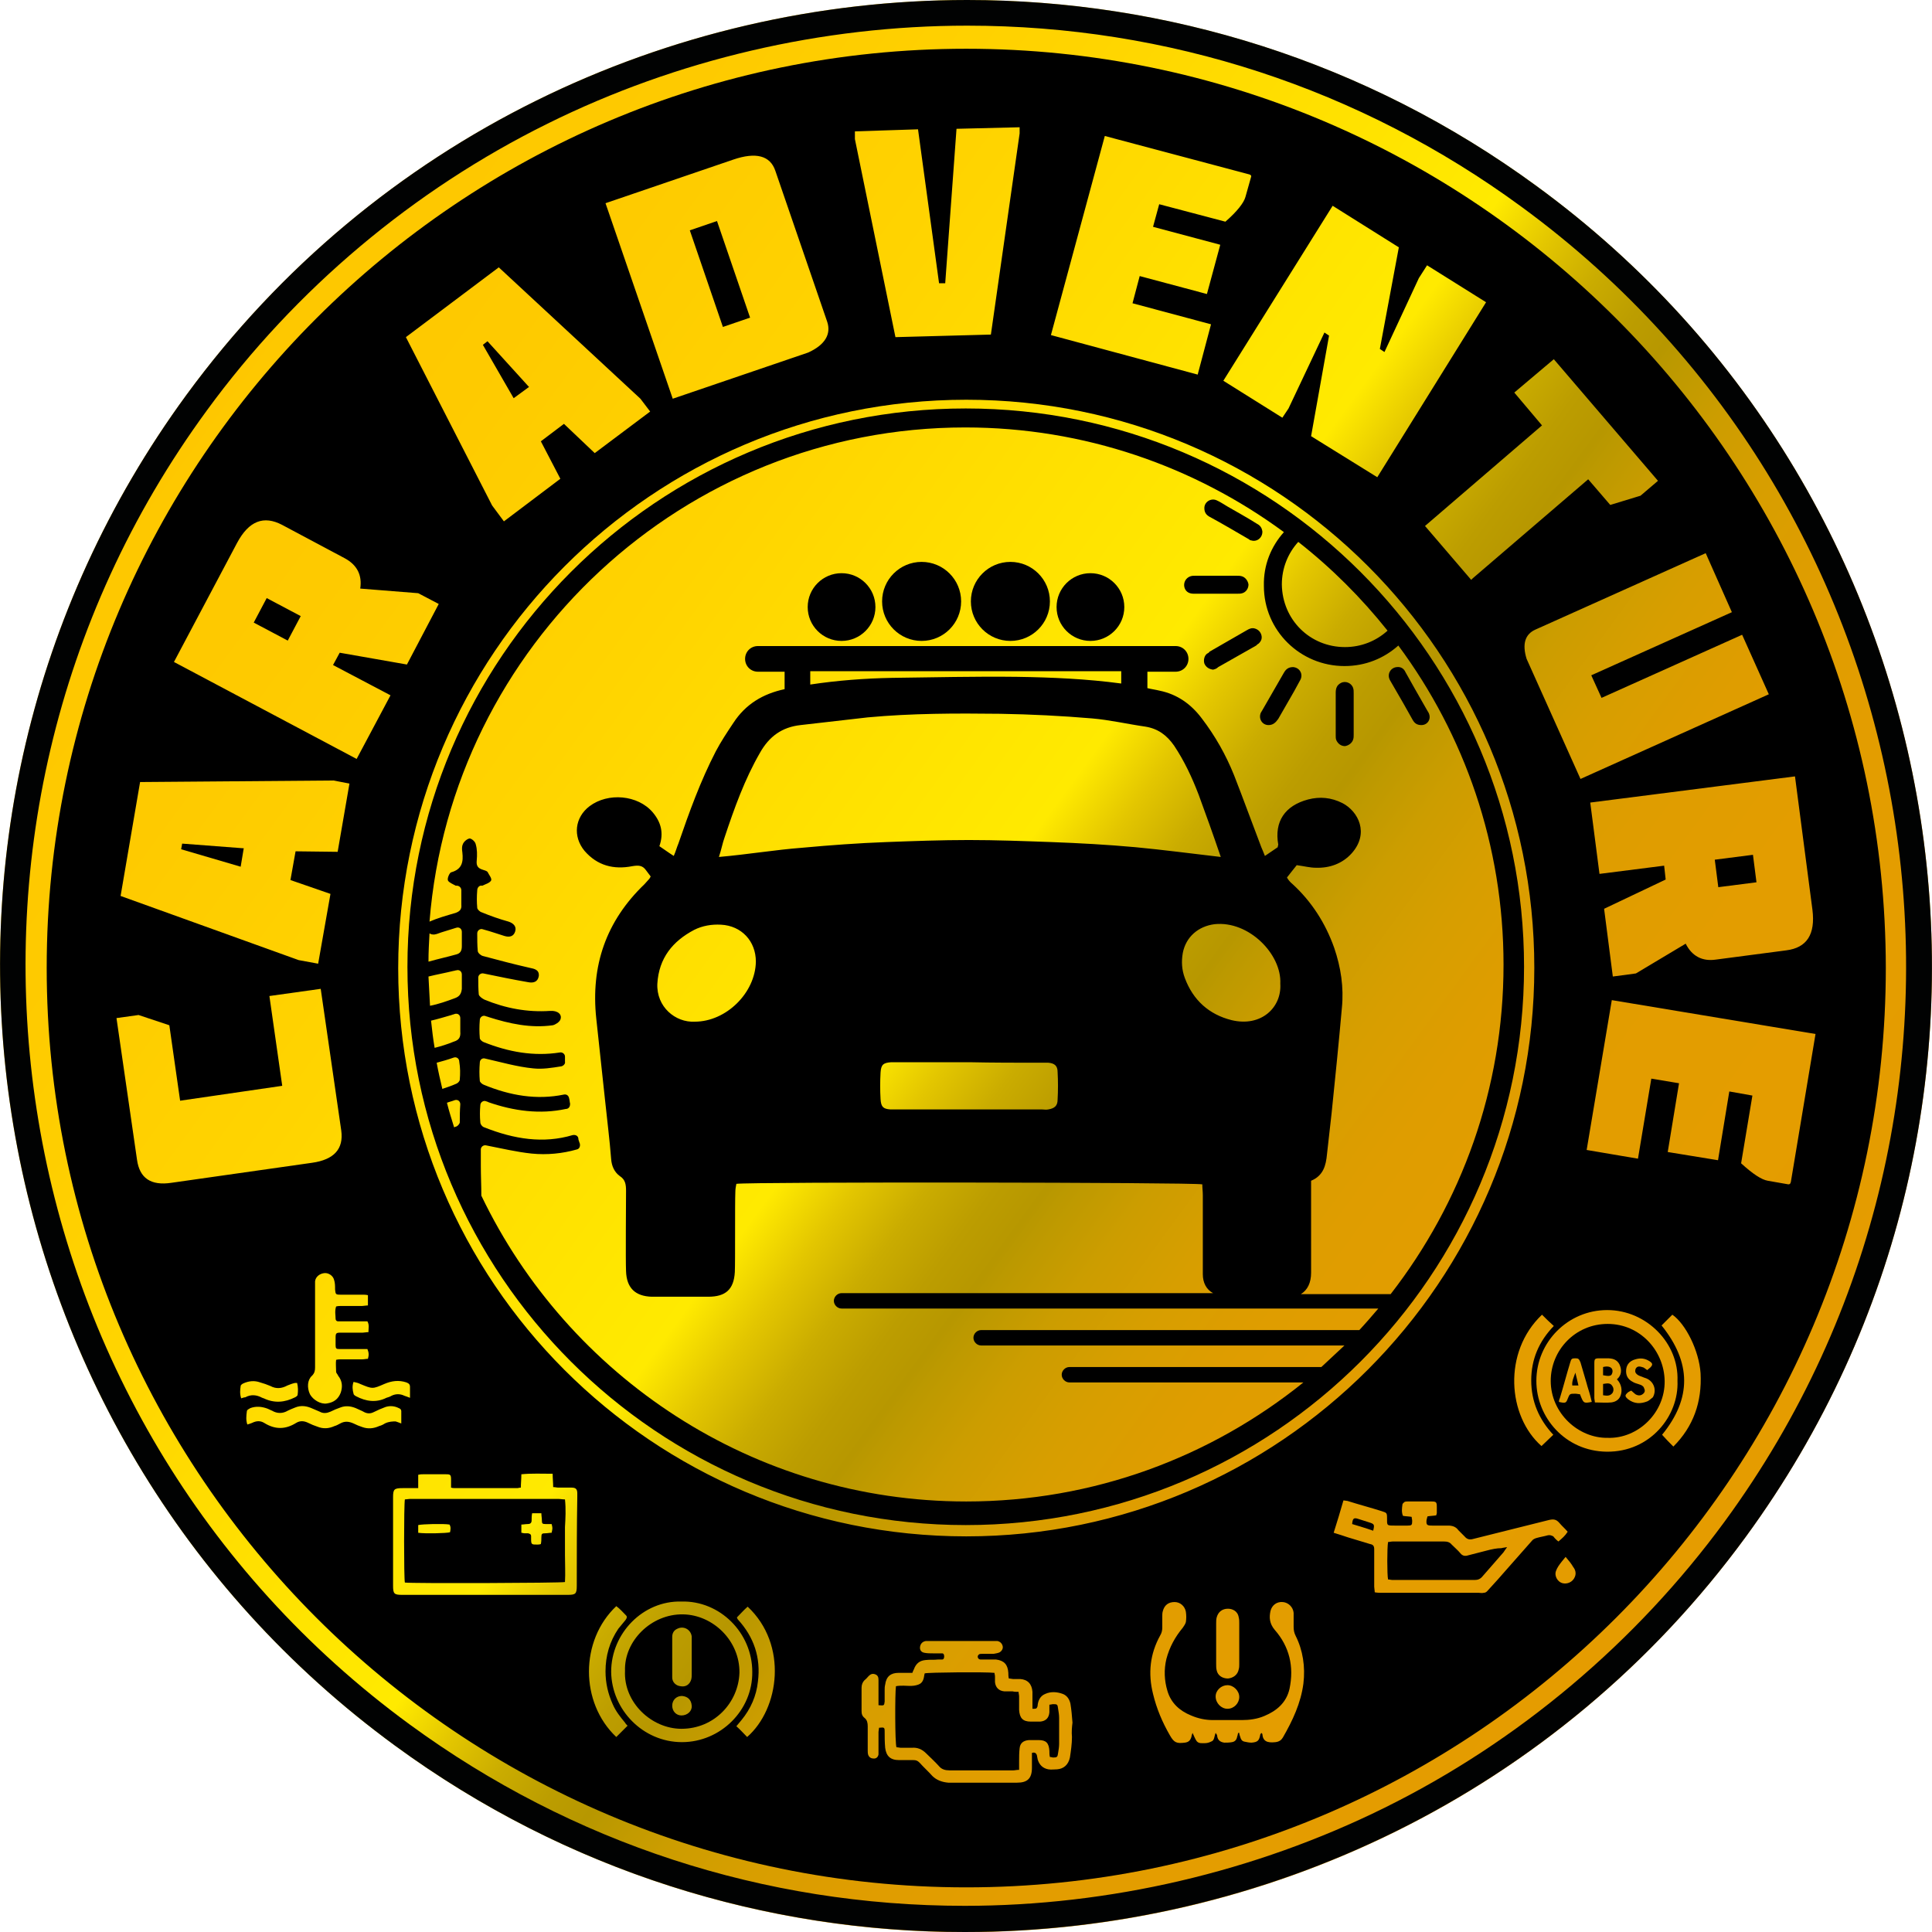 <?xml version="1.0" encoding="UTF-8"?> <svg xmlns="http://www.w3.org/2000/svg" xmlns:xlink="http://www.w3.org/1999/xlink" version="1.1" id="Vrstva_1" x="0px" y="0px" width="376.5px" height="376.5px" viewBox="0 0 376.5 376.5" xml:space="preserve"> <g> <g> <linearGradient id="SVGID_1_" gradientUnits="userSpaceOnUse" x1="36.309" y1="77.005" x2="340.222" y2="299.524"> <stop offset="0" style="stop-color:#FEC700"></stop> <stop offset="0.116" style="stop-color:#FECA00"></stop> <stop offset="0.263" style="stop-color:#FFD400"></stop> <stop offset="0.426" style="stop-color:#FFE400"></stop> <stop offset="0.488" style="stop-color:#FFEA00"></stop> <stop offset="0.521" style="stop-color:#E3C600"></stop> <stop offset="0.552" style="stop-color:#CAAC00"></stop> <stop offset="0.58" style="stop-color:#BC9D00"></stop> <stop offset="0.602" style="stop-color:#B79700"></stop> <stop offset="0.611" style="stop-color:#BC9900"></stop> <stop offset="0.645" style="stop-color:#CC9D00"></stop> <stop offset="0.685" style="stop-color:#D79E00"></stop> <stop offset="0.735" style="stop-color:#DF9D00"></stop> <stop offset="0.805" style="stop-color:#E39D00"></stop> <stop offset="1" style="stop-color:#E59C00"></stop> </linearGradient> <path fill="url(#SVGID_1_)" d="M77,340.2C-6.8,278.9-25,160.8,36.3,77C97.7-6.8,215.7-25,299.5,36.3s102,179.4,40.7,263.2 C278.9,383.3,160.8,401.6,77,340.2z"></path> <path fill="#010202" d="M188.5,5c39.1,0,76.5,12.2,108,35.3c81.6,59.7,99.3,174.7,39.6,256.2c-17.3,23.6-40.2,42.9-66.3,55.8 c-25.3,12.5-53.6,19.1-81.8,19.1c-39.1,0-76.5-12.2-108.1-35.3C-1.6,276.5-19.4,161.5,40.3,80C57.6,56.3,80.6,37,106.7,24.1 C131.9,11.6,160.2,5,188.5,5L188.5,5 M188.5,0c-58,0-115.4,26.7-152.2,77C-25,160.8-6.8,278.9,77,340.2 c33.5,24.5,72.4,36.3,111,36.3c58,0,115.4-26.7,152.2-77c61.3-83.8,43.1-201.9-40.7-263.2C266.1,11.8,227.1,0,188.5,0L188.5,0z"></path> </g> </g> <g> <g> <path d="M205.2,332.1c-0.2,0-0.4,0.1-0.7,0.1c0,0.5,0,1,0,1.5c-0.1,1.1-0.7,1.7-1.8,1.8c-0.6,0-1.2,0-1.8,0 c-1.6,0-2.2-0.7-2.3-2.3c0-0.9,0-1.7,0-2.6c0-0.3-0.1-0.6-0.1-0.9c-0.4,0-0.8,0-1.2-0.1c-0.5,0-1.1,0-1.6,0 c-1.1-0.1-1.7-0.8-1.8-1.8c0-0.4,0-0.7,0-1.1c0-0.3-0.1-0.5-0.1-0.7c-1.6-0.2-12.9-0.1-13.6,0.1c0,0.1-0.1,0.3-0.1,0.5 c-0.2,1.3-0.7,1.7-2,1.9c-0.7,0.1-1.3,0-2,0c-0.5,0-1,0-1.5,0.1c-0.2,1.3-0.2,11.1,0.1,11.9c0.3,0,0.6,0.1,0.9,0.1 c0.7,0,1.4,0,2.1,0c1.1-0.1,2,0.3,2.8,1.1c0.8,0.8,1.7,1.6,2.5,2.5c0.5,0.6,1.2,0.8,2,0.8c4.2,0,8.3,0,12.5,0 c0.3,0,0.6-0.1,1.1-0.1c0-0.6,0-1.1,0-1.6c0-0.9,0-1.7,0.1-2.6c0.1-1,0.7-1.5,1.8-1.6c0.6,0,1.3,0,1.9,0c1.5,0,2,0.6,2.1,2.1 c0,0.4,0,0.8,0.1,1.2c0.3,0,0.5,0.1,0.6,0.1c0.8,0,0.9-0.1,1-0.9c0.1-0.6,0.2-1.2,0.2-1.8c0-1.7,0-3.3,0-5c0-0.6-0.1-1.2-0.2-1.8 C206.1,332.1,206,332.1,205.2,332.1z"></path> <path d="M133.1,314.6c-6.2-0.1-11.5,5.2-11.3,11c-0.3,6.2,5.2,11.3,11,11.3c6.4,0,11.1-5.1,11.3-10.9 C144.2,319.8,139,314.7,133.1,314.6z M132.8,334.3c-1,0-1.8-0.8-1.8-1.9c0-1.1,0.8-1.9,1.9-1.9c1.1,0.1,1.8,0.7,1.9,1.9 C134.9,333.4,134,334.3,132.8,334.3z M134.8,319.5c0,2.2,0,4.5,0,6.7c0,0.4,0,0.7-0.1,1.1c-0.3,1-1.1,1.5-2.1,1.3 c-0.9-0.1-1.6-0.8-1.6-1.7c0-1.3,0-2.7,0-4c0,0,0,0,0,0c0-1.3,0-2.6,0-3.9c0-0.7,0.3-1.3,1-1.6c1.2-0.6,2.6,0.1,2.8,1.5 C134.8,319.1,134.8,319.3,134.8,319.5z"></path> <rect x="334.5" y="166.9" transform="matrix(0.992 -0.127 0.127 0.992 -18.851 44.45)" width="7.5" height="5.4"></rect> <path d="M110.1,292.2c-0.5,0-0.9-0.1-1.4-0.1c-6.2,0-12.4,0-18.6,0c-3.4,0-6.7,0-10.1,0c-0.4,0-0.8,0.1-1.1,0.1 c-0.2,1.1-0.2,15.4,0,16.2c1.3,0.2,30.4,0.1,31.2-0.1c0.1-1.7,0-3.5,0-5.3c0-1.8,0-3.6,0-5.4C110.2,295.9,110.3,294.1,110.1,292.2 z M87.7,298.6c-0.7,0.2-4.9,0.3-6.2,0.1c0-0.5,0-1,0-1.5c0.8-0.2,5-0.3,6.1-0.1C87.9,297.6,87.8,298.1,87.7,298.6z M107.5,298.7 c-0.4,0-0.8,0.1-1.2,0.1c-0.7,0-0.8,0.1-0.8,0.8c0,0.4,0,0.8-0.1,1.3c-0.3,0.1-0.5,0.1-0.7,0.1c-1.1,0-1.2,0-1.2-1.1 c0-0.2,0-0.3,0-0.5c0-0.4-0.2-0.5-0.6-0.6c-0.2,0-0.5,0-0.7,0c-0.2,0-0.4-0.1-0.6-0.1c0-0.5,0-1,0-1.6c0.4,0,0.8-0.1,1.3-0.1 c0.4,0,0.7-0.2,0.7-0.7c0-0.5,0-0.9,0.1-1.4c0.6,0,1.2,0,1.8,0c0,0.5,0.1,0.9,0.1,1.4c0,0.6,0.1,0.7,0.7,0.7c0.4,0,0.9,0,1.2,0 C107.7,297.8,107.7,297.8,107.5,298.7z"></path> <path d="M266.9,296.7c-0.7-0.2-1.5-0.5-2.2-0.7c-0.9-0.3-1.1-0.1-1.2,1c1.3,0.4,2.7,0.8,4.1,1.3 C267.9,297.1,267.8,297,266.9,296.7z"></path> <rect x="137.5" y="43.4" transform="matrix(0.946 -0.324 0.324 0.946 -9.709 48.381)" width="5.6" height="19.9"></rect> <path d="M289.6,302.2c-1.2,0.3-2.3,0.6-3.5,0.9c-0.6,0.2-1.1,0.1-1.5-0.4c-0.5-0.6-1.1-1.1-1.7-1.7c-0.4-0.5-0.9-0.6-1.5-0.6 c-3.3,0-6.7,0-10,0c-0.3,0-0.6,0.1-0.9,0.1c-0.2,1.1-0.2,6.4,0,7.3c0.3,0,0.6,0.1,0.8,0.1c5.4,0,10.7,0,16.1,0 c0.6,0,1.1-0.2,1.5-0.7c1.4-1.6,2.8-3.2,4.1-4.7c0.2-0.3,0.4-0.6,0.7-1c-0.5,0.1-0.8,0.1-1.1,0.2 C291.7,301.7,290.7,301.9,289.6,302.2z"></path> <rect x="51.3" y="116.9" transform="matrix(0.468 -0.884 0.884 0.468 -77.901 111.966)" width="5.4" height="7.5"></rect> <polygon points="103.1,75.4 102.9,75.2 95,66.5 94.1,67.2 100.1,77.6 "></polygon> <polygon points="35.5,164.4 35.3,165.5 46.9,168.9 47.5,165.3 47.3,165.3 "></polygon> <path d="M306.4,270c0.5,0,0.8,0,1.2,0c-0.2-0.9-0.4-1.7-0.6-2.5C306.7,268.4,306.3,269.1,306.4,270z"></path> <path d="M312.4,269.7c0,0.8,0,1.4,0,2.2c0.7,0.1,1.3,0.2,1.8-0.4c0.3-0.4,0.3-1,0-1.4C313.8,269.4,313.1,269.6,312.4,269.7z"></path> <path d="M314.1,267.8c0.2-0.4,0.2-0.8,0-1.1c-0.3-0.4-0.9-0.5-1.7-0.3c0,0.5,0,1.1,0,1.6C313.4,268.2,313.9,268.2,314.1,267.8z"></path> <path d="M313.3,258c-6.3,0-11.1,5.1-11.1,11.1c0,6.3,5.4,11.2,11.1,11.1c5.9,0.2,11.2-4.9,11.1-11.1 C324.3,263.2,319.6,258,313.3,258z M307.9,271.7c-0.3,0-0.6-0.1-0.9-0.1c-1.1,0-1.1,0-1.5,1c-0.3,0.8-0.4,0.9-1.7,0.6 c0-0.3,0.1-0.6,0.2-0.8c0.7-2.3,1.3-4.6,2-6.9c0.2-0.7,0.3-0.8,1-0.8c0.6,0,0.7,0.1,1,0.8c0.4,1.4,0.8,2.7,1.2,4.1 c0.2,0.8,0.5,1.6,0.7,2.4c0.1,0.4,0.2,0.8,0.3,1.2C308.6,273.5,308.6,273.5,307.9,271.7z M315.8,272c-0.3,0.8-1,1.2-1.8,1.3 c-1,0.1-2.1,0-3.2,0c0-0.3-0.1-0.6-0.1-0.9c0-2.2,0-4.5,0-6.7c0-0.9,0.1-1,1-1c0.5,0,1,0,1.5,0c1,0,1.9,0.2,2.4,1.2 c0.5,1.1,0.4,2.1-0.5,2.9C316,269.7,316.2,271,315.8,272z M321,273.1c-1.3,0.5-2.5,0.5-3.7-0.4c-0.7-0.6-0.7-0.8,0-1.4 c0.2-0.1,0.3-0.2,0.6-0.3c0.3,0.3,0.6,0.5,0.8,0.7c0.5,0.3,1,0.3,1.4,0c0.3-0.2,0.5-0.5,0.4-0.9c-0.1-0.3-0.2-0.6-0.4-0.7 c-0.2-0.2-0.6-0.3-0.9-0.4c-0.3-0.1-0.7-0.2-1-0.4c-1-0.5-1.4-1.3-1.3-2.4c0.1-1,0.7-1.7,1.8-2c1-0.3,1.9-0.2,2.8,0.4 c0.6,0.4,0.6,0.7,0.1,1.2c-0.2,0.2-0.4,0.3-0.6,0.5c-0.3-0.2-0.5-0.4-0.7-0.5c-0.3-0.1-0.6-0.2-0.9-0.2c-0.3,0-0.6,0.2-0.7,0.6 c-0.1,0.4,0,0.7,0.4,1c0.3,0.2,0.6,0.3,0.9,0.4c0.2,0.1,0.5,0.2,0.8,0.3c1.5,0.6,2.1,2.3,1.3,3.7C321.7,272.6,321.3,273,321,273.1 z"></path> <path d="M188.3,9.5C89.5,9.5,9.1,89.9,9.1,188.6c0,98.8,80.4,179.2,179.2,179.2s179.2-80.4,179.2-179.2 C367.4,89.9,287.1,9.5,188.3,9.5z M353.2,177.3c0.6,4.8-1.1,7.4-5.1,7.9l-13.7,1.8c-2.7,0.4-4.7-0.7-5.9-3.1l-9.7,5.8l-4.5,0.6 l-1.7-13.2l12-5.7l-0.3-2.7l-12.6,1.6l-1.8-13.9l39.9-5.1L353.2,177.3z M337.5,119.3l-27.4,12.3l2,4.4l27.4-12.3l5.2,11.6 l-36.7,16.5l-10.5-23.4c-0.9-2.9-0.3-4.8,1.7-5.7l33.2-14.9L337.5,119.3z M241.4,325.3c-0.2,1.1-1.1,1.7-2.1,1.8 c-1.1,0-2-0.6-2.2-1.6c-0.1-0.4-0.1-0.8-0.1-1.2c0-2.6,0-5.3,0-7.9c0-0.4,0-0.8,0.1-1.2c0.3-1.1,1.1-1.7,2.2-1.7 c0.8,0,1.9,0.4,2.1,1.7c0.1,0.4,0.1,0.7,0.1,1.1c0,1.3,0,2.7,0,4c0,1.3,0,2.7,0,4C241.5,324.6,241.5,325,241.4,325.3z M241.5,330.7c0,1.2-1,2.3-2.3,2.3c-1.2,0-2.3-1.1-2.3-2.4c0-1.2,1.1-2.2,2.3-2.2C240.4,328.4,241.5,329.5,241.5,330.7z M188.3,299.4c-61.2,0-110.7-49.6-110.7-110.7S127.1,77.9,188.3,77.9S299,127.5,299,188.6S249.4,299.4,188.3,299.4z M65.5,267.3 c0,0.3,0.3,0.5,0.4,0.8c0.8,1,0.9,2.1,0.5,3.3c-0.5,1.3-1.4,1.9-2.7,2.1c-1.2,0.2-2.7-0.7-3.3-1.8c-0.6-1.3-0.5-2.8,0.4-3.6 c0.5-0.5,0.6-1,0.6-1.6c0-5.2,0-10.5,0-15.7c0-0.4,0-0.7,0-1.1c0.1-0.9,0.9-1.5,1.8-1.6c0.8-0.1,1.7,0.5,1.9,1.3 c0.2,0.6,0.2,1.2,0.2,1.9c0.1,0.9,0.1,1,1,1c1.4,0,2.9,0,4.3,0c0.3,0,0.7,0,1.1,0.1c0,0.7,0,1.3,0,2c-0.4,0-0.8,0.1-1.1,0.1 c-1.3,0-2.7,0-4,0c-0.4,0-0.7,0-1.1,0.1c-0.3,0.9-0.1,1.7-0.1,2.4c0,0.3,0.2,0.5,0.5,0.5c0.2,0,0.5,0,0.7,0c1.3,0,2.6,0,3.9,0 c0.4,0,0.7,0,1.1,0c0.4,0.7,0.2,1.3,0.2,2.1c-0.4,0-0.8,0.1-1.1,0.1c-1.4,0-2.9,0-4.3,0c-0.9,0-1,0.1-1,1c0,0.5,0,0.9,0,1.4 c0,0.7,0.1,0.8,0.8,0.8c1.3,0,2.6,0,3.9,0c0.5,0,1,0,1.5,0c0.3,0.7,0.3,1.2,0.1,1.9c-0.4,0-0.7,0.1-1.1,0.1c-1.3,0-2.7,0-4,0 c-0.4,0-0.7,0-1.1,0.1C65.4,265.7,65.5,266.5,65.5,267.3z M68.9,269.3c0.5,0.1,0.9,0.2,1.3,0.4c2.4,1,2.4,1,4.7,0 c1.4-0.6,2.8-0.8,4.3-0.3c0.5,0.2,0.7,0.4,0.7,0.9c0,0.7,0,1.3,0,2.1c-0.5-0.2-0.8-0.3-1.1-0.4c-0.8-0.4-1.7-0.4-2.5,0 c-0.3,0.2-0.7,0.3-1,0.4c-2,1-4,0.7-5.9-0.3c-0.2-0.1-0.5-0.3-0.5-0.5C68.7,270.9,68.6,270.1,68.9,269.3z M300.5,256.2 c0.8,0.8,1.5,1.5,2.3,2.2c-2.9,3-4.4,6.5-4.4,10.6c0,4.1,1.5,7.6,4.3,10.6c-0.8,0.8-1.6,1.5-2.3,2.2 C293.8,276,292.8,263.5,300.5,256.2z M302.8,70l20.3,23.7l-3.4,2.9l-5.9,1.8l-4.3-5L287,112.7l-0.3,0.3l-9-10.5l22.8-19.6 l-5.4-6.4L302.8,70z M272.6,48.2L268.9,68l0.9,0.6l6.7-14.4l1.6-2.5l11.5,7.2L268.4,93l-12.9-8l3.5-19.6l-0.9-0.6l-7,14.8 l-1.2,1.8l-11.5-7.2l21.3-34.1L272.6,48.2z M215.3,26.5l28.2,7.5c0.3,0.1,0.4,0.3,0.3,0.5l-1.1,3.9c-0.3,1.1-1.6,2.8-3.9,4.8 l-12.9-3.4l-1.2,4.4l13.1,3.5l-2.6,9.6l-13.1-3.5l-1.4,5.3l15.3,4.1l-2.6,9.8l-28.6-7.7L215.3,26.5z M178.9,25.2l4.1,30l1.2,0 l2.2-30.1l12.3-0.3l0,1.2l-5.6,39.2l-18.6,0.5l-7.9-38.6l0-1.5L178.9,25.2z M142.9,31.1c4.4-1.5,7.2-0.8,8.2,2.2l10.1,29.4 c0.8,2.4-0.4,4.5-3.7,6l-26.4,9L118,39.6L142.9,31.1z M97.2,52.1l27.6,25.6l1.9,2.5l-10.8,8.1l-6-5.7l-4.5,3.4l3.8,7.3l-11,8.3 l-2.3-3.1L79.1,65.7L97.2,52.1z M46.2,105.8c2.3-4.3,5.2-5.4,8.8-3.5l12.2,6.5c2.4,1.3,3.4,3.3,3,5.9l11.3,0.9l4,2.1l-6.2,11.8 l-13.1-2.3l-1.3,2.4l11.2,5.9l-6.6,12.4L33.9,129L46.2,105.8z M27.3,152.4l37.7-0.3l3.1,0.6L65.8,166l-8.2-0.1l-1,5.6l7.8,2.7 L62,187.8l-3.8-0.7l-34.7-12.5L27.3,152.4z M26.7,226l-4-27.6l4.3-0.6l6,2l2.1,14.7l19.9-2.9l-2.5-17.5l10-1.4l4,27.6 c0.5,3.6-1.4,5.7-5.7,6.3l-27.4,3.9C29.4,231.1,27.2,229.6,26.7,226z M47,272.5c-0.3-0.9-0.2-1.7-0.1-2.4c0-0.2,0.3-0.4,0.5-0.5 c1.1-0.5,2.2-0.6,3.3-0.2c0.7,0.2,1.3,0.4,2,0.7c1.1,0.6,2.2,0.5,3.3-0.1c0.5-0.2,1-0.4,1.5-0.5c0.1,0,0.3,0,0.4,0 c0.2,0.8,0.2,1.6,0.1,2.3c0,0.2-0.3,0.4-0.5,0.5c-2,1-4,1.2-6.1,0.2c-0.1,0-0.2-0.1-0.3-0.1c-1.1-0.6-2.2-0.7-3.3-0.1 C47.6,272.3,47.3,272.4,47,272.5z M75,277.4c-0.3,0.2-0.7,0.4-1.1,0.5c-1.1,0.5-2.2,0.6-3.3,0.2c-0.6-0.2-1.1-0.4-1.7-0.7 c-0.9-0.4-1.7-0.5-2.6,0c-0.4,0.2-0.7,0.4-1.1,0.5c-1.1,0.5-2.2,0.6-3.4,0.1c-0.6-0.2-1.1-0.4-1.7-0.7c-0.8-0.4-1.6-0.5-2.4,0 c-2.1,1.3-4.1,1.3-6.2,0c-0.8-0.5-1.6-0.4-2.4,0c-0.3,0.1-0.5,0.2-0.9,0.3c-0.3-0.9-0.2-1.7-0.1-2.5c0-0.4,0.4-0.5,0.7-0.7 c1.1-0.4,2.2-0.3,3.3,0.1c0.3,0.1,0.6,0.3,0.9,0.4c1,0.6,2.1,0.6,3.1,0c0.4-0.2,0.9-0.4,1.4-0.6c1.2-0.5,2.3-0.3,3.4,0.2 c0.5,0.2,0.9,0.4,1.4,0.6c0.7,0.4,1.4,0.3,2.1,0c0.6-0.3,1.3-0.6,1.9-0.8c1-0.4,2-0.3,3,0.1c0.6,0.3,1.2,0.5,1.7,0.8 c0.6,0.3,1.2,0.3,1.8,0c0.8-0.4,1.5-0.7,2.3-1c0.9-0.3,1.8-0.2,2.6,0.2c0.3,0.1,0.5,0.3,0.5,0.6c0,0.8,0,1.5,0,2.4 c-0.5-0.2-0.8-0.3-1.1-0.4C76.6,277,75.8,277,75,277.4z M112.4,309c0,1.6-0.2,1.8-1.8,1.8c-10.7,0-21.5,0-32.2,0 c-1.6,0-1.8-0.2-1.8-1.8c0-5.7,0-11.5,0-17.2c0-1.6,0.2-1.8,1.9-1.8c0.9,0,1.8,0,3,0c0-1,0-1.8,0-2.6c0.4-0.1,0.6-0.1,0.9-0.1 c1.5,0,3,0,4.5,0c0.9,0,1,0.1,1,1.1c0,0.5,0,1,0,1.5c0.3,0.1,0.6,0.1,0.9,0.1c4,0,8,0,12,0c0.2,0,0.4-0.1,0.7-0.1 c0-0.8,0.1-1.6,0.1-2.6c2-0.2,4-0.1,6.1-0.1c0,0.9,0.1,1.7,0.1,2.6c0.4,0,0.7,0.1,1,0.1c0.9,0,1.7,0,2.6,0c0.8,0,1.1,0.3,1.1,1.1 c0,0.2,0,0.5,0,0.7C112.4,297.5,112.4,303.2,112.4,309z M120.1,338.5c-7.1-6.7-7.1-18.8,0-25.5c0.7,0.5,1.3,1.2,1.9,1.8 c0.3,0.3,0.1,0.6-0.1,0.9c-0.5,0.6-0.9,1.1-1.4,1.7c-1.7,2.5-2.5,5.3-2.5,8.3c0,2.3,0.5,4.4,1.4,6.4c0.6,1.4,1.5,2.5,2.4,3.6 c0.1,0.2,0.2,0.3,0.5,0.6C121.5,337.1,120.8,337.8,120.1,338.5z M132.9,339.5c-7.6,0-13.7-6.3-13.8-13.7c0-7.5,6.2-13.9,13.7-13.7 c7.5-0.2,13.8,6.1,13.8,13.7C146.7,333.3,140.4,339.5,132.9,339.5z M145.6,338.5c-0.7-0.7-1.3-1.4-2.1-2.1c0.3-0.4,0.7-0.8,1-1.2 c1.8-2.2,2.9-4.7,3.2-7.5c0.6-4.7-0.8-8.7-3.9-12.1c-0.1-0.1-0.1-0.2-0.2-0.4c0.7-0.7,1.4-1.5,2.1-2.1 C153.6,320.5,151.9,333,145.6,338.5z M208.9,338.5c0,1.3-0.2,2.7-0.4,4c-0.3,1.4-1.2,2.2-2.5,2.3c-0.6,0-1.1,0.1-1.7,0 c-1.1-0.2-1.8-0.9-2.1-2c0-0.2-0.1-0.4-0.1-0.6c-0.1-0.5-0.4-0.8-1-0.6c0,0.5,0,1,0,1.5c0,0.5,0,0.9,0,1.4c0,2.1-0.9,2.9-2.9,2.9 c-4.4,0-8.7,0-13.1,0c-0.1,0-0.2,0-0.3,0c-1.2-0.1-2.3-0.5-3.1-1.3c-0.8-0.9-1.7-1.7-2.5-2.6c-0.4-0.4-0.7-0.5-1.2-0.5 c-0.9,0-1.9,0-2.8,0c-1.7,0-2.5-0.8-2.7-2.4c-0.1-1.1-0.1-2.1-0.1-3.2c0-0.8-0.1-0.8-1.1-0.7c0,0.3-0.1,0.6-0.1,0.8 c0,1.2,0,2.4,0,3.6c0,0.3,0,0.5,0,0.8c-0.1,0.5-0.4,0.8-0.9,0.8c-0.5,0-0.9-0.2-1.1-0.7c-0.1-0.3-0.1-0.6-0.1-0.9 c0-1.6,0-3.1,0-4.7c0-0.6-0.1-1.2-0.6-1.6c-0.5-0.4-0.6-0.8-0.6-1.4c0-1.5,0-3,0-4.5c0-0.6,0.2-1.1,0.6-1.5 c0.3-0.2,0.5-0.5,0.8-0.8c0.4-0.4,0.8-0.5,1.3-0.3c0.5,0.2,0.6,0.6,0.6,1.1c0,1.3,0,2.5,0,3.8c0,0.4,0,0.7,0,1.1 c1.1,0.1,1.1,0.1,1.2-0.7c0-0.7,0-1.5,0-2.2c0-0.4,0-0.7,0.1-1.1c0.2-1.6,1.1-2.3,2.6-2.3c0.9,0,1.8,0,2.7,0 c0.1-0.3,0.2-0.5,0.3-0.7c0.4-1.1,1.1-1.7,2.3-1.8c0.8-0.1,1.6,0,2.4-0.1c0.3,0,0.5,0,0.8,0c0.3,0,0.4-0.3,0.4-0.6 c0-0.3-0.1-0.6-0.4-0.6c-0.6,0-1.2,0-1.8,0c-0.5,0-1.1,0-1.6-0.1c-0.7-0.1-1-0.6-0.9-1.2c0.1-0.6,0.5-1,1.1-1.1c0.2,0,0.5,0,0.7,0 c4.2,0,8.3,0,12.5,0c0.3,0,0.5,0,0.8,0c0.5,0.1,0.9,0.5,1,1c0.1,0.4-0.1,0.9-0.6,1.2c-0.4,0.2-0.8,0.2-1.2,0.3c-0.8,0-1.5,0-2.3,0 c-0.3,0-0.5,0-0.7,0.3c-0.2,0.4,0.1,0.8,0.5,0.8c0.5,0,1.1,0,1.6,0c0.5,0,0.9,0,1.4,0c1.6,0.2,2.3,1,2.4,2.6c0,0.3,0,0.7,0.1,1.1 c0.3,0,0.6,0.1,0.8,0.1c0.5,0,0.9,0,1.4,0c1.5,0.1,2.3,1,2.4,2.5c0,1.1,0,2.2,0,3.3c0.8,0,0.8,0,1-0.5c0,0,0-0.1,0-0.1 c0.1-1,0.5-1.9,1.5-2.3c1.1-0.5,2.3-0.4,3.4,0c0.8,0.3,1.3,1,1.5,1.9c0.2,1.2,0.3,2.4,0.4,3.7 C208.9,336.5,208.8,337.5,208.9,338.5z M254,328.1c-0.5,3.8-2.1,7.2-4,10.5c-0.3,0.5-0.7,0.8-1.4,0.9c-1.7,0.2-2.5-0.2-2.6-1.6 c0,0-0.1-0.1-0.2-0.2c-0.1,0.1-0.1,0.2-0.2,0.3c-0.2,1.2-0.5,1.5-1.7,1.6c-0.5,0-0.9-0.1-1.4-0.2c-0.5-0.1-0.7-0.5-0.8-0.9 c-0.1-0.3-0.2-0.5-0.2-0.8c-0.1,0-0.2,0-0.2,0c-0.1,0.2-0.1,0.5-0.2,0.7c-0.1,0.6-0.4,1-1,1.1c-0.5,0.1-1,0.1-1.5,0.1 c-0.8-0.1-1.3-0.5-1.4-1.3c0-0.2-0.1-0.3-0.3-0.6c-0.3,0.7-0.2,1.5-0.9,1.7c-0.4,0.2-0.8,0.3-1.2,0.3c-0.6,0-1.2,0.1-1.6-0.4 c-0.3-0.4-0.5-1-0.8-1.6c-0.1,0.3-0.2,0.5-0.2,0.7c-0.2,0.7-0.5,1.1-1.3,1.2c-1.6,0.2-2.1,0-2.9-1.4c-1.5-2.6-2.6-5.2-3.3-8.1 c-1-4-0.6-7.8,1.4-11.4c0.3-0.5,0.4-1,0.4-1.5c0-0.7,0-1.5,0-2.2c0-0.3,0-0.7,0.1-1c0.3-1.2,1.1-1.8,2.3-1.8c1.1,0,2,0.8,2.2,1.9 c0.1,0.7,0.1,1.3,0,2c-0.1,0.4-0.4,0.8-0.6,1.1c-1.5,1.8-2.6,3.8-3.2,6.1c-0.5,2.1-0.4,4.2,0.2,6.2c0.7,2.4,2.4,3.9,4.6,4.8 c1.4,0.6,2.8,0.9,4.3,0.9c1.9,0,3.7,0,5.6,0c1.5,0,3-0.2,4.4-0.8c2.4-1,4.3-2.6,4.9-5.3c0.9-4.3,0-8.2-2.9-11.5 c-1-1.2-1.1-2.4-0.8-3.7c0.3-1.1,1.2-1.8,2.4-1.7c1.1,0.1,2,1,2.1,2.1c0,0.9,0,1.8,0,2.7c0,0.7,0.1,1.2,0.4,1.8 C253.9,321.6,254.4,324.8,254,328.1z M301.6,299.2c-0.7,0.2-1.4,0.3-2.1,0.5c-0.4,0.1-0.8,0.3-1,0.6c-1.5,1.7-3,3.4-4.5,5.1 c-1.4,1.6-2.8,3.2-4.2,4.7c-0.2,0.2-0.4,0.3-0.7,0.3c-0.3,0.1-0.6,0-0.9,0c-6.3,0-12.6,0-18.9,0c-0.4,0-0.9,0-1.4-0.1 c0-0.4-0.1-0.8-0.1-1.1c0-2.2,0-4.4,0-6.6c0-0.2,0-0.5,0-0.7c0-0.6-0.2-0.9-0.8-1c-1.4-0.4-2.9-0.9-4.3-1.3 c-0.9-0.3-1.8-0.6-2.8-0.9c0.7-2.2,1.3-4.2,1.9-6.3c0.3,0,0.6,0.1,0.8,0.1c2.2,0.7,4.5,1.3,6.7,2c0.9,0.3,1,0.3,1,1.3 c0,1.5-0.1,1.5,1.5,1.5c0.8,0,1.7,0,2.5,0c0.8,0,0.9-0.1,0.9-0.9c0-0.3-0.1-0.5-0.1-0.8c-0.6-0.1-1.2-0.1-1.7-0.2 c-0.3-0.7-0.2-1.5-0.1-2.2c0-0.2,0.3-0.4,0.4-0.5c0.2-0.1,0.4-0.1,0.6-0.1c1.5,0,3.1,0,4.6,0c1,0,1.1,0.1,1.1,1.1 c0,0.4,0,0.8,0,1.2c0,0.1-0.1,0.2-0.1,0.4c-0.5,0.1-1.1,0.1-1.7,0.2c-0.1,0.2-0.1,0.4-0.2,0.7c-0.1,1,0.1,1.1,1.1,1.1 c1,0,2.1,0,3.1,0c0.8,0,1.5,0.2,2,0.9c0.4,0.4,0.8,0.8,1.2,1.2c0.5,0.6,1,0.7,1.7,0.5c0.3-0.1,0.5-0.1,0.8-0.2 c4.7-1.2,9.3-2.3,14-3.5c0.9-0.2,1.4-0.1,2,0.6c0.5,0.6,1.1,1.1,1.6,1.7c-0.5,0.8-1.1,1.3-1.8,1.9c-0.4-0.3-0.7-0.6-1-1 C302.3,299.2,302,299.1,301.6,299.2z M306.9,307.3c-0.4,1-1.5,1.5-2.5,1.2c-0.9-0.3-1.5-1.4-1.2-2.3c0.1-0.3,0.3-0.7,0.5-1 c0.4-0.6,0.9-1.2,1.4-1.8c0.6,0.7,1.1,1.3,1.5,2C307,305.9,307.2,306.6,306.9,307.3z M313.1,282.9c-8.1-0.1-13.7-6.7-13.7-13.8 c0-7.6,6.2-13.8,13.8-13.8c7.7,0,14,6.5,13.7,13.8C327.2,275.9,321.6,283,313.1,282.9z M326.1,281.9c-0.8-0.8-1.5-1.5-2.2-2.3 c5.8-7.1,5.7-14.1-0.1-21.3c0.7-0.7,1.4-1.4,2.1-2.1c2.6,1.8,5.2,7,5.5,11.4C331.7,273.2,330,278,326.1,281.9z M348.5,230.8 l-4-0.7c-1.2-0.2-2.9-1.3-5.2-3.4l2.2-13.2l-4.5-0.8l-2.2,13.4l-9.8-1.6l2.2-13.4l-5.4-0.9l-2.6,15.6l-10-1.7l4.9-29.2l39.7,6.6 l-4.8,28.8C348.9,230.7,348.8,230.8,348.5,230.8z"></path> </g> <g> <circle cx="164" cy="118.3" r="6.6"></circle> <circle cx="179.6" cy="117.2" r="7.7"></circle> <circle cx="196.9" cy="117.2" r="7.7"></circle> <circle cx="212.5" cy="118.3" r="6.6"></circle> <g> <path d="M263.8,139.1c0,1.4,0,2.7,0,4.1c0,0.3,0,0.6-0.1,0.9c-0.2,0.7-0.9,1.2-1.6,1.3c-0.8,0-1.4-0.5-1.7-1.2 c-0.1-0.3-0.1-0.5-0.1-0.8c0-2.8,0-5.6,0-8.4c0-0.8,0.2-1.5,1-1.9c0.9-0.5,2.1,0,2.4,1c0.1,0.3,0.1,0.6,0.1,1 C263.8,136.3,263.8,137.7,263.8,139.1z"></path> <path d="M236.9,115.7c-1.4,0-2.9,0-4.3,0c-1,0-1.6-0.5-1.8-1.3c-0.2-0.9,0.3-1.8,1.2-2.1c0.3-0.1,0.6-0.1,0.9-0.1 c2.7,0,5.4,0,8.1,0c0.3,0,0.7,0,1,0.1c0.7,0.2,1.2,0.9,1.3,1.6c0,0.8-0.5,1.5-1.2,1.7c-0.3,0.1-0.6,0.1-1,0.1 C239.6,115.7,238.3,115.7,236.9,115.7z"></path> <path d="M277,141.3c-0.8,0-1.3-0.3-1.7-1c-0.6-1.1-1.2-2.1-1.8-3.2c-0.9-1.5-1.7-3-2.6-4.5c-0.7-1.2,0.1-2.5,1.3-2.6 c0.8-0.1,1.4,0.3,1.7,1c0.6,1.1,1.2,2.1,1.8,3.2c0.8,1.4,1.6,2.8,2.4,4.2c0.1,0.2,0.2,0.3,0.3,0.5 C279,140.1,278.2,141.3,277,141.3z"></path> <path d="M247.2,141.3c-1.2,0-2-1.2-1.5-2.4c0.1-0.2,0.2-0.3,0.3-0.5c1.4-2.4,2.8-4.9,4.2-7.3c0.4-0.7,0.9-1.1,1.8-1.1 c1.3,0.1,2,1.4,1.4,2.5c-0.4,0.7-0.8,1.5-1.2,2.2c-1,1.8-2.1,3.6-3.1,5.4C248.6,140.8,248.1,141.3,247.2,141.3z"></path> <path d="M234.7,99c0-1.2,1.3-2,2.4-1.5c0.7,0.3,1.4,0.8,2.1,1.2c1.9,1.1,3.9,2.2,5.8,3.4c0.6,0.3,0.9,0.8,1,1.4 c0.1,1.2-1,2.2-2.2,1.8c-0.2,0-0.3-0.1-0.4-0.2c-2.6-1.5-5.1-3-7.7-4.4C235,100.3,234.7,99.8,234.7,99z"></path> <path d="M236.4,130.5c-0.8-0.1-1.4-0.5-1.7-1.2c-0.2-0.7,0-1.5,0.5-1.9c0.2-0.1,0.4-0.2,0.5-0.4c2.4-1.4,4.9-2.8,7.3-4.2 c0.5-0.3,1-0.5,1.6-0.3c0.6,0.2,1,0.6,1.2,1.2c0.2,0.7,0,1.2-0.5,1.7c-0.2,0.1-0.4,0.3-0.5,0.4c-2.5,1.4-4.9,2.8-7.4,4.2 C237.1,130.3,236.8,130.4,236.4,130.5z"></path> </g> <path d="M188.2,79.6c-60.1,0-108.8,48.7-108.8,108.8s48.7,108.8,108.8,108.8c60.1,0,108.8-48.7,108.8-108.8S248.3,79.6,188.2,79.6 z M270.4,122.9c-2.2,2-5.1,3.2-8.3,3.2c-6.8,0-12.2-5.3-12.3-12.2c0-3.2,1.2-6.1,3.2-8.3C259.5,110.7,265.3,116.5,270.4,122.9z M89.6,218.7c0,0.3-0.4,0.7-0.6,0.8c-0.2,0.1-0.4,0.1-0.5,0.2c-0.5-1.6-1-3.2-1.4-4.8c0.5-0.2,1-0.3,1.5-0.5 c0.6-0.2,1.1,0.2,1.1,0.8C89.6,216.5,89.6,217.6,89.6,218.7z M89.6,210.4c0,0.3-0.4,0.7-0.7,0.8c-0.9,0.4-1.8,0.7-2.7,1 c-0.4-1.7-0.8-3.4-1.1-5.1c1.1-0.3,2.2-0.6,3.3-1c0.6-0.2,1.1,0.2,1.1,0.8C89.7,208.1,89.7,209.2,89.6,210.4z M88.4,203 c-1.2,0.5-2.5,0.9-3.7,1.2c-0.3-1.7-0.5-3.5-0.7-5.3c1.3-0.3,2.6-0.7,4-1.1c0.2-0.1,0.4-0.1,0.6-0.2c0.6-0.2,1.1,0.2,1.1,0.8 c0,0.9,0,1.8,0,2.6C89.8,202.2,89.4,202.7,88.4,203z M88.7,194.5c-1.6,0.6-3.3,1.2-4.9,1.5c-0.1-1.9-0.2-3.8-0.3-5.7 c1.6-0.4,3.3-0.7,4.9-1.1c0.2,0,0.3-0.1,0.5-0.1c0.6-0.2,1.1,0.2,1.1,0.8c0,1,0,1.9,0,2.8C89.9,193.7,89.5,194.2,88.7,194.5z M88.9,186c-1.8,0.5-3.6,0.9-5.4,1.4c0-1.9,0.1-3.7,0.2-5.5c0.2,0.1,0.4,0.2,0.6,0.2c0.5,0.1,1.1-0.2,1.7-0.4 c1-0.3,1.9-0.6,2.9-0.9c0.6-0.2,1.1,0.2,1.1,0.8c0,1,0,1.9,0,2.8C90,185.3,89.7,185.8,88.9,186z M255.5,234.4c0-1.4,0-2.8,0-4.3 c2.4-1,2.9-3,3.1-5.2c0.3-2.7,0.6-5.3,0.9-8c0.7-6.8,1.4-13.7,2-20.5c0.4-4-0.2-7.9-1.5-11.7c-1.7-4.8-4.4-9-8.1-12.4 c-0.5-0.4-0.9-0.9-1.1-1.3c0.8-1,1.4-1.8,1.9-2.4c1.5,0.2,2.6,0.5,3.7,0.5c2.7,0.1,5.2-0.8,7-2.8c3.5-3.9,1.3-8.2-1.8-9.8 c-2.2-1.1-4.4-1.3-6.7-0.7c-4.5,1.2-6.6,4.3-5.8,8.8c0,0.1-0.1,0.3-0.1,0.5c-0.7,0.5-1.5,1-2.5,1.7c-0.3-0.8-0.5-1.2-0.7-1.7 c-1.8-4.7-3.5-9.4-5.3-14c-1.6-4-3.7-7.7-6.3-11.1c-2.1-2.8-4.8-4.7-8.2-5.4c-0.8-0.2-1.6-0.3-2.4-0.5v-3.2h5.5 c1.4,0,2.5-1.1,2.5-2.5s-1.1-2.5-2.5-2.5h-81.4c-1.4,0-2.5,1.1-2.5,2.5s1.1,2.5,2.5,2.5h5.2v3.4c-4.2,0.9-7.6,2.9-10,6.6 c-1.2,1.8-2.4,3.6-3.4,5.5c-3,5.8-5.2,11.9-7.3,18c-0.3,0.7-0.5,1.5-0.9,2.4c-1.1-0.7-1.9-1.3-2.8-1.9c0.9-2.6,0.3-4.7-1.3-6.6 c-2.9-3.4-8.7-3.9-12.3-1.2c-2.9,2.2-3.3,5.9-1,8.7c2.5,2.9,5.7,3.7,9.3,3c1.2-0.2,2-0.2,2.7,0.8c0.3,0.4,0.6,0.8,0.9,1.2 c-0.1,0.2-0.2,0.4-0.3,0.5c-0.3,0.3-0.6,0.7-0.9,1c-7.5,7.2-10.5,15.9-9.4,26.2c0.6,5.3,1.1,10.5,1.7,15.8 c0.4,3.9,0.9,7.7,1.2,11.6c0.1,1.3,0.6,2.5,1.7,3.3c1.1,0.7,1.2,1.7,1.2,2.9c0,2.1-0.1,13.5,0,15.6c0.1,3.3,1.8,4.9,5,5 c0.7,0,1.5,0,2.2,0c4.3,0,4.5,0,8.8,0c3.4,0,5-1.4,5.2-4.8c0.1-2.1,0-13.5,0.1-15.6c0-0.6,0.1-1.1,0.2-1.6 c2.5-0.4,89-0.3,90.8,0.1c0,0.7,0.1,1.4,0.1,2.1c0,2,0,13.4,0,15.4c0,1.7,0.7,3,2,3.7h-72.4c-0.8,0-1.5,0.7-1.5,1.5 s0.7,1.5,1.5,1.5h104.6c-1.2,1.4-2.4,2.8-3.7,4.2h-73.7c-0.8,0-1.5,0.7-1.5,1.5s0.7,1.5,1.5,1.5h70.8c-1.5,1.4-3,2.8-4.5,4.2 h-49.1c-0.8,0-1.5,0.7-1.5,1.5s0.7,1.5,1.5,1.5h45.6c-18,14.5-40.8,23.2-65.7,23.2c-41.6,0-77.6-24.4-94.5-59.6 c0-1.9-0.1-3.9-0.1-5.8c0-1.1,0-2.2,0-3.2c0-0.5,0.5-0.9,1-0.8c3.1,0.6,6,1.3,8.9,1.6c3,0.3,6,0,8.8-0.8c0.5-0.1,0.7-0.6,0.6-1.1 c0-0.1-0.1-0.2-0.1-0.3c-0.1-0.3-0.2-0.5-0.2-0.8c-0.1-0.5-0.6-0.7-1.1-0.6c-5.7,1.7-11.4,0.8-17.2-1.5c-0.4-0.1-0.8-0.6-0.8-1 c-0.1-1.1-0.1-2.2,0-3.3c0-0.6,0.6-1,1.1-0.8c0.2,0.1,0.4,0.1,0.5,0.2c4.9,1.7,10,2.4,15.1,1.3c0,0,0.1,0,0.1,0 c0.5-0.1,0.7-0.5,0.7-1c-0.1-0.4-0.1-0.8-0.2-1.1c-0.1-0.5-0.5-0.8-1-0.7c-5.3,1.1-10.5,0.2-15.6-1.9c-0.3-0.1-0.8-0.5-0.8-0.8 c-0.1-1.1-0.1-2.3,0-3.5c0-0.6,0.5-1,1.1-0.8c0,0,0,0,0,0c3.1,0.7,6.2,1.6,9.3,1.9c1.8,0.2,3.6-0.1,5.5-0.4 c0.4-0.1,0.8-0.5,0.7-0.9c0-0.3,0-0.7,0-1c0-0.5-0.5-0.9-1-0.8c-5.1,0.8-10-0.1-14.8-2c-0.3-0.1-0.8-0.5-0.8-0.8 c-0.1-1.2-0.1-2.3,0-3.5c0-0.6,0.6-1,1.1-0.8c0.2,0.1,0.4,0.1,0.6,0.2c4.1,1.3,8.2,2.2,12.5,1.6c0.5-0.1,1.3-0.6,1.5-1.1 c0.4-1-0.5-1.8-2-1.7c-4.4,0.3-8.7-0.5-12.8-2.2c-0.4-0.2-1-0.6-1.1-1c-0.1-1.1-0.1-2.3-0.1-3.3c0-0.5,0.5-0.9,1-0.8 c2.9,0.6,5.8,1.2,8.7,1.7c1,0.2,1.9,0,2.1-1.2c0.1-1.2-0.8-1.4-1.8-1.6c-3.1-0.7-6.1-1.5-9.1-2.3c-0.4-0.1-1-0.6-1-1 c-0.1-1.1-0.1-2.2-0.1-3.4c0-0.6,0.6-1,1.1-0.8c1.5,0.4,2.9,0.9,4.2,1.3c1,0.3,1.8,0.1,2.1-0.9c0.3-1-0.4-1.6-1.3-1.9 c-1.8-0.5-3.5-1.1-5.2-1.8c-0.4-0.1-0.9-0.6-0.9-0.9c-0.1-1.1-0.1-2.2,0-3.4c0-0.5,0.4-1,0.9-0.9c0.1,0,0.1,0,0.1,0 c0.6-0.3,1.4-0.5,1.7-1c0.2-0.4-0.4-1.1-0.7-1.7c-0.2-0.2-0.6-0.3-0.9-0.4c-1-0.3-1.3-0.8-1.2-1.8c0.1-1.1,0.1-2.2-0.2-3.2 c-0.1-0.5-0.8-1.1-1.2-1.1c-0.5,0.1-1.1,0.6-1.3,1.1c-0.2,0.4-0.2,1-0.1,1.6c0.2,1.8,0,3.3-2.2,3.9c-0.3,0.1-0.8,1.2-0.6,1.6 c0.2,0.4,1,0.7,1.5,1c0.1,0,0.1,0,0.2,0c0.5,0,0.9,0.4,0.9,0.9c0,1,0,1.9,0,2.8c0.1,0.9-0.3,1.3-1.1,1.6c-1.7,0.5-3.5,1-5.1,1.7 c4.3-53.8,49.5-96.3,104.4-96.3c23.2,0,44.7,7.6,62.1,20.4c-2.5,2.8-4,6.4-3.9,10.5c0,8.7,7.1,15.6,15.7,15.6 c4.1,0,7.7-1.5,10.5-4c12.9,17.4,20.5,38.9,20.5,62.2c0,24.2-8.2,46.4-22,64.2h-17.5c1.3-0.8,2-2.2,2-4.2 C255.5,246.4,255.5,235.7,255.5,234.4z M202.7,207.1c0.5,0,1,0,1.6,0c1.2,0.1,1.8,0.6,1.8,1.8c0.1,1.8,0.1,3.6,0,5.4 c0,1.2-0.6,1.7-1.8,1.9c-0.4,0.1-0.9,0-1.3,0c-9.4,0-18.8,0-28.2,0c-0.4,0-0.9,0-1.3,0c-1.4-0.1-1.8-0.5-1.9-2 c-0.1-1.7-0.1-3.4,0-5.2c0.1-1.5,0.5-1.9,2.1-2c3.6,0,7.2,0,10.7,0c1.5,0,3,0,4.5,0c0,0,0,0,0,0 C193.5,207.1,198.1,207.1,202.7,207.1z M204.9,164.1c-5.4-0.2-10.8-0.4-16.1-0.4c-5.4,0-10.8,0.2-16.1,0.4 c-5.4,0.2-10.9,0.6-16.3,1.1c-5.3,0.4-10.6,1.3-16.3,1.8c0.5-1.5,0.7-2.7,1.1-3.8c1.9-5.7,3.9-11.3,6.9-16.5 c1.8-3.2,4.3-5,7.9-5.4c4.4-0.5,8.7-1,13.1-1.5c8.6-0.8,17.2-0.8,25.8-0.7c6,0.1,12,0.4,17.9,0.9c3.5,0.3,6.9,1.1,10.4,1.6 c2.5,0.4,4.2,1.7,5.6,3.7c2,3,3.5,6.2,4.8,9.6c1.4,3.8,2.8,7.7,4.3,12.1c-6-0.7-11.3-1.4-16.6-1.9 C215.8,164.6,210.3,164.3,204.9,164.1z M147.3,187.4c-0.1,6.1-5.8,11.7-11.9,11.7c-3.8,0.2-7.5-2.9-7.3-7.4c0.3-5,3-8.3,7.2-10.5 c1.6-0.8,3.4-1.1,5.2-1C144.5,180.4,147.3,183.4,147.3,187.4z M218.5,133.2c-6.7-0.9-13.5-1.2-20.3-1.3 c-8.1-0.1-16.3,0.1-24.4,0.2c-5.3,0.1-10.6,0.5-15.9,1.3v-2.6h60.6V133.2z M230.5,185.7c0.6-3.1,3-5.2,6.2-5.6 c6.7-0.7,13.1,5.9,12.8,11.6c0.3,4.6-3.7,8.5-9.5,7.1c-4.4-1.1-7.5-3.9-9.1-8.2C230.3,189,230.2,187.4,230.5,185.7z"></path> </g> </g> <g> </g> <g> </g> <g> </g> <g> </g> <g> </g> <g> </g> </svg> 